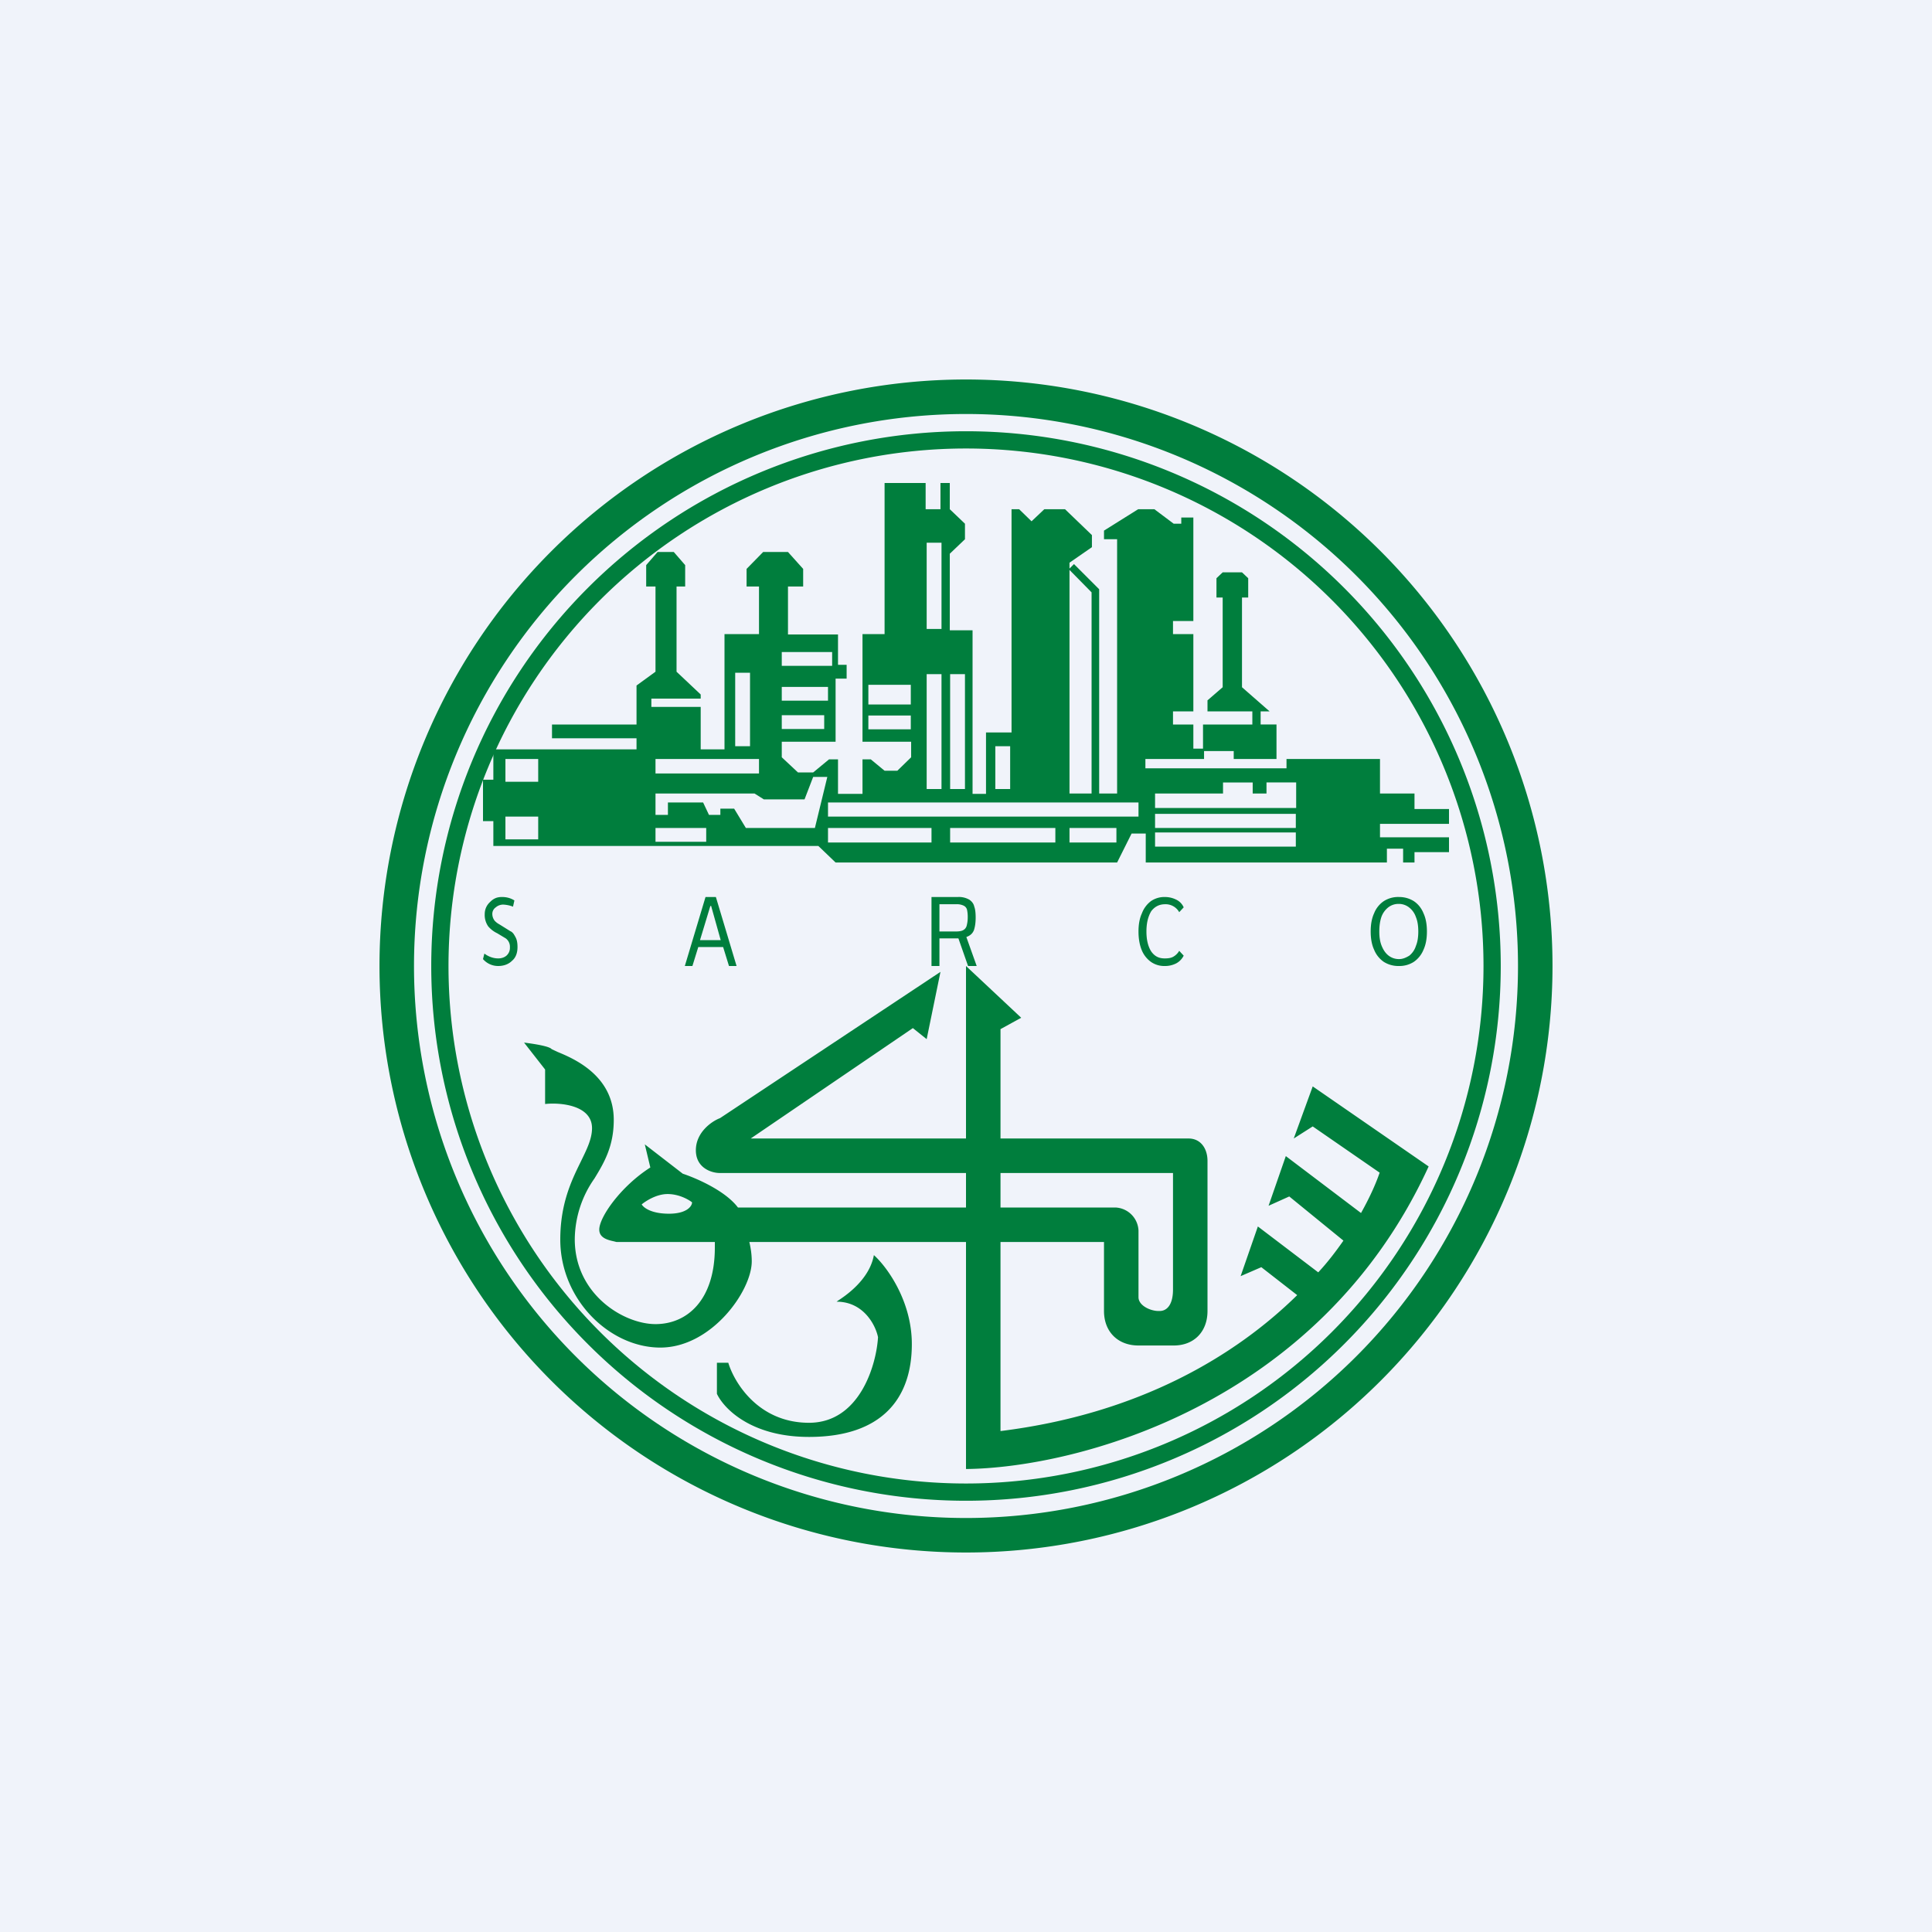 <svg xmlns="http://www.w3.org/2000/svg" width="56" height="56" viewBox="0 0 56 56"><path fill="#F0F3FA" d="M0 0h56v56H0z"/><path fill="#007E3D" fill-rule="evenodd" d="M28 42.58V36h-6.28c.04.17.07.36.07.56 0 .86-1.17 2.5-2.65 2.5-1.47 0-2.9-1.39-2.9-3.13 0-1.03.32-1.7.58-2.23.18-.37.34-.68.34-1 0-.66-.9-.75-1.36-.7v-1l-.61-.78c.24.03.73.1.8.19l.17.08c.46.19 1.63.68 1.63 1.97 0 .77-.28 1.24-.56 1.7a3.1 3.1 0 0 0-.57 1.76c0 1.6 1.42 2.46 2.34 2.46.92 0 1.72-.7 1.72-2.22V36h-2.85l-.08-.02c-.18-.04-.42-.1-.42-.34 0-.36.62-1.25 1.48-1.8l-.16-.67 1.1.85c.39.13 1.23.49 1.6.98H28v-1h-7.14c-.23 0-.69-.14-.69-.66s.46-.84.7-.93l6.39-4.24-.4 1.95-.4-.32-4.7 3.2H28v-5l1.6 1.5-.6.33V33h5.45c.36 0 .55.3.55.65V38c0 .6-.39 1-.98 1H33c-.6 0-1-.4-1-1v-2h-3v5.48c4.03-.5 6.82-2.19 8.6-3.94l-1.04-.81-.6.26.5-1.44 1.75 1.33c.28-.3.52-.62.73-.92l-1.57-1.28-.6.27.5-1.44 2.18 1.65c.24-.43.42-.82.54-1.17l-1.94-1.34-.55.35.55-1.51 3.36 2.32c-3.19 6.96-10.27 8.74-13.41 8.77ZM32.33 35H29v-1h5v3.38c0 .4-.15.62-.39.62h-.03c-.24 0-.58-.16-.58-.4v-1.93a.7.7 0 0 0-.67-.67Zm-12.94.18c-.52 0-.74-.18-.79-.27.12-.1.43-.3.75-.3.33 0 .61.16.71.24 0 .11-.15.33-.67.33Zm4.9 2.52c.2-.13.91-.6 1.04-1.32.37.33 1.1 1.32 1.1 2.58 0 1.58-.87 2.69-2.98 2.69-1.7 0-2.48-.84-2.67-1.25v-.9h.33c.17.57.87 1.74 2.34 1.74 1.46 0 1.95-1.66 2-2.48-.07-.35-.42-1.03-1.2-1.03l.04-.03ZM14.3 23.8v.72h9.42l.5.48h8.16l.42-.84h.41V25h6.99v-.4h.47v.4H41v-.3h1v-.43h-2v-.39h2v-.43h-1V23h-1v-1h-3v-1h-.46v-.38h.26l-.8-.7v-2.6h.18v-.56l-.18-.17h-.56l-.18.17v.56h.18v2.6l-.44.38v.32h1.3V21h-1.43v.7h-.28V21H34v-.38h.59v-2.24H34V18h.59v-3h-.35v.18h-.22l-.56-.42h-.47l-.99.62v.25h.38V23h-.52v-5.92l-.73-.73-.13.13v-.17l.65-.45v-.35l-.78-.75h-.6l-.37.35-.36-.35h-.22v6.47h-.74v1.78h-.39v-4.74h-.66v-2.22l.44-.42v-.45l-.44-.42V14h-.27v.76h-.43V14h-1.19v4.38H25v3.12h1.41v.45l-.4.39h-.37l-.4-.33H25v1h-.71v-1h-.26l-.46.38h-.44l-.47-.44v-.45h1.56v-1.83h.32v-.4h-.25v-.88h-1.45V17h.44v-.51l-.44-.49h-.72l-.48.49V17H22v1.38h-1v3.34h-.69v-1.23h-1.43v-.24h1.43v-.12l-.7-.66V17h.25v-.62l-.33-.38h-.47l-.33.38V17H19v2.47l-.55.4V21H16v.4h2.45v.32H14.3v.88H14v1.2h.3ZM31 16.52V23h.64v-5.83l-.64-.65Zm-4.14 1.71h.43v-2.5h-.43v2.5Zm-5.12 3.4h-.43V19.5h.43v2.13Zm3.43-1.78v.57h1.23v-.57h-1.23Zm-2.51.88v.4h1.23v-.4h-1.23Zm-8.01 1.93V22h.95v.66h-.95Zm4.35-.24V22h3v.42h-3Zm5 .84v.41h9v-.41h-9Zm0 1.16V24h3v.42h-3Zm3.54-.42v.42h3.05V24h-3.05Zm5.94 0v-.41h4.08V24h-4.08Zm0-1v.42h4.09v-.74h-.86V23h-.4v-.32h-.86V23h-1.97Zm-.28-.73V22h1.7v-.23h.86V22h1.53v.27H33.2Zm.28 1.86v.41h4.08v-.41h-4.08Zm-2.48.29V24h1.36v.42H31Zm-16.35-.75v.66h.95v-.66h-.95Zm4.35.74V24h1.47v.4H19Zm6.17-3.27v-.4h1.23v.4h-1.23Zm-2.51-1.23v.4H24v-.4h-1.35Zm4.63 2.96h-.43v-3.33h.43v3.33Zm1.56 0h.43v-1.24h-.43v1.24Zm-.88 0h-.43v-3.33h.43v3.33Zm-5.31-3.97v.4h1.46v-.4h-1.46ZM19 23.62V23h2.87l.27.17h1.18l.25-.65h.41L23.62 24h-2l-.34-.56h-.4v.18h-.33l-.17-.36h-1.02v.36H19Z"/><path fill="#007E3D" d="M14.44 27.78c.1 0 .18-.03.24-.08a.3.3 0 0 0 .1-.24.3.3 0 0 0-.12-.26l-.15-.09-.1-.06a.78.78 0 0 1-.26-.2.58.58 0 0 1-.1-.35c0-.15.06-.27.16-.36.1-.1.2-.14.34-.14.13 0 .25.03.36.1l-.04.18a.9.9 0 0 0-.29-.06.33.33 0 0 0-.21.08.23.23 0 0 0-.1.19c0 .08.03.15.07.2a.5.5 0 0 0 .13.1 34.2 34.2 0 0 1 .32.2c.05.02.07.05.09.07a.9.9 0 0 1 .06.1c.04.07.06.16.06.29 0 .17-.05.31-.16.4-.1.1-.24.15-.4.15a.58.58 0 0 1-.44-.2l.04-.16c.12.09.26.14.4.14Zm6.69.22-.17-.55h-.72l-.17.55h-.22l.6-2h.3l.6 2h-.22Zm-.52-1.74h-.02l-.3.99h.6l-.28-1ZM28.06 28l-.28-.8h-.55v.8H27v-2h.77a.6.6 0 0 1 .33.08c.07.05.12.11.14.2.03.08.04.19.04.32 0 .15-.02.27-.05.36-.04.1-.11.16-.22.2l.3.84h-.25Zm-.37-1c.1 0 .18-.01.23-.04a.2.2 0 0 0 .1-.13.9.9 0 0 0 .03-.23 1 1 0 0 0-.02-.23.18.18 0 0 0-.1-.12.45.45 0 0 0-.22-.04h-.48V27h.46Zm6.07 1a.67.67 0 0 1-.4-.12.78.78 0 0 1-.27-.35c-.06-.15-.09-.33-.09-.53s.03-.38.1-.53a.79.79 0 0 1 .26-.35.69.69 0 0 1 .4-.12c.13 0 .24.03.34.08.1.05.17.13.21.22l-.13.14a.45.45 0 0 0-.41-.23c-.17 0-.3.07-.4.2-.09.15-.14.34-.14.59 0 .25.05.44.14.58.1.14.22.2.39.2.1 0 .18-.01.25-.05s.13-.1.17-.17l.13.14a.52.52 0 0 1-.21.22.7.7 0 0 1-.34.08Zm6.79 0a.79.79 0 0 1-.44-.12.78.78 0 0 1-.28-.35c-.07-.15-.1-.33-.1-.53s.03-.38.1-.53a.76.76 0 0 1 .28-.35.77.77 0 0 1 .44-.12c.16 0 .3.04.43.12.12.08.22.2.28.35.07.15.1.33.1.53s-.03.38-.1.53a.78.78 0 0 1-.28.35.77.77 0 0 1-.43.12Zm0-.2c.11 0 .2-.04.3-.1a.59.59 0 0 0 .19-.28c.05-.12.07-.26.07-.42 0-.16-.02-.3-.07-.42a.59.59 0 0 0-.2-.28.48.48 0 0 0-.3-.1.48.48 0 0 0-.3.1.62.62 0 0 0-.2.28c-.04.12-.06.26-.06.42 0 .16.02.3.07.42s.11.21.2.28c.08.06.18.1.3.1Z"/><path fill="#007E3D" fill-rule="evenodd" d="M28 44a16 16 0 1 0 0-32 16 16 0 0 0 0 32Zm0 1a17 17 0 1 0 0-34 17 17 0 0 0 0 34Z"/><path fill="#007E3D" fill-rule="evenodd" d="M28 43a15 15 0 1 0 0-30 15 15 0 0 0 0 30Zm0 .5a15.5 15.5 0 1 0 0-31 15.5 15.5 0 0 0 0 31Z"/></svg>